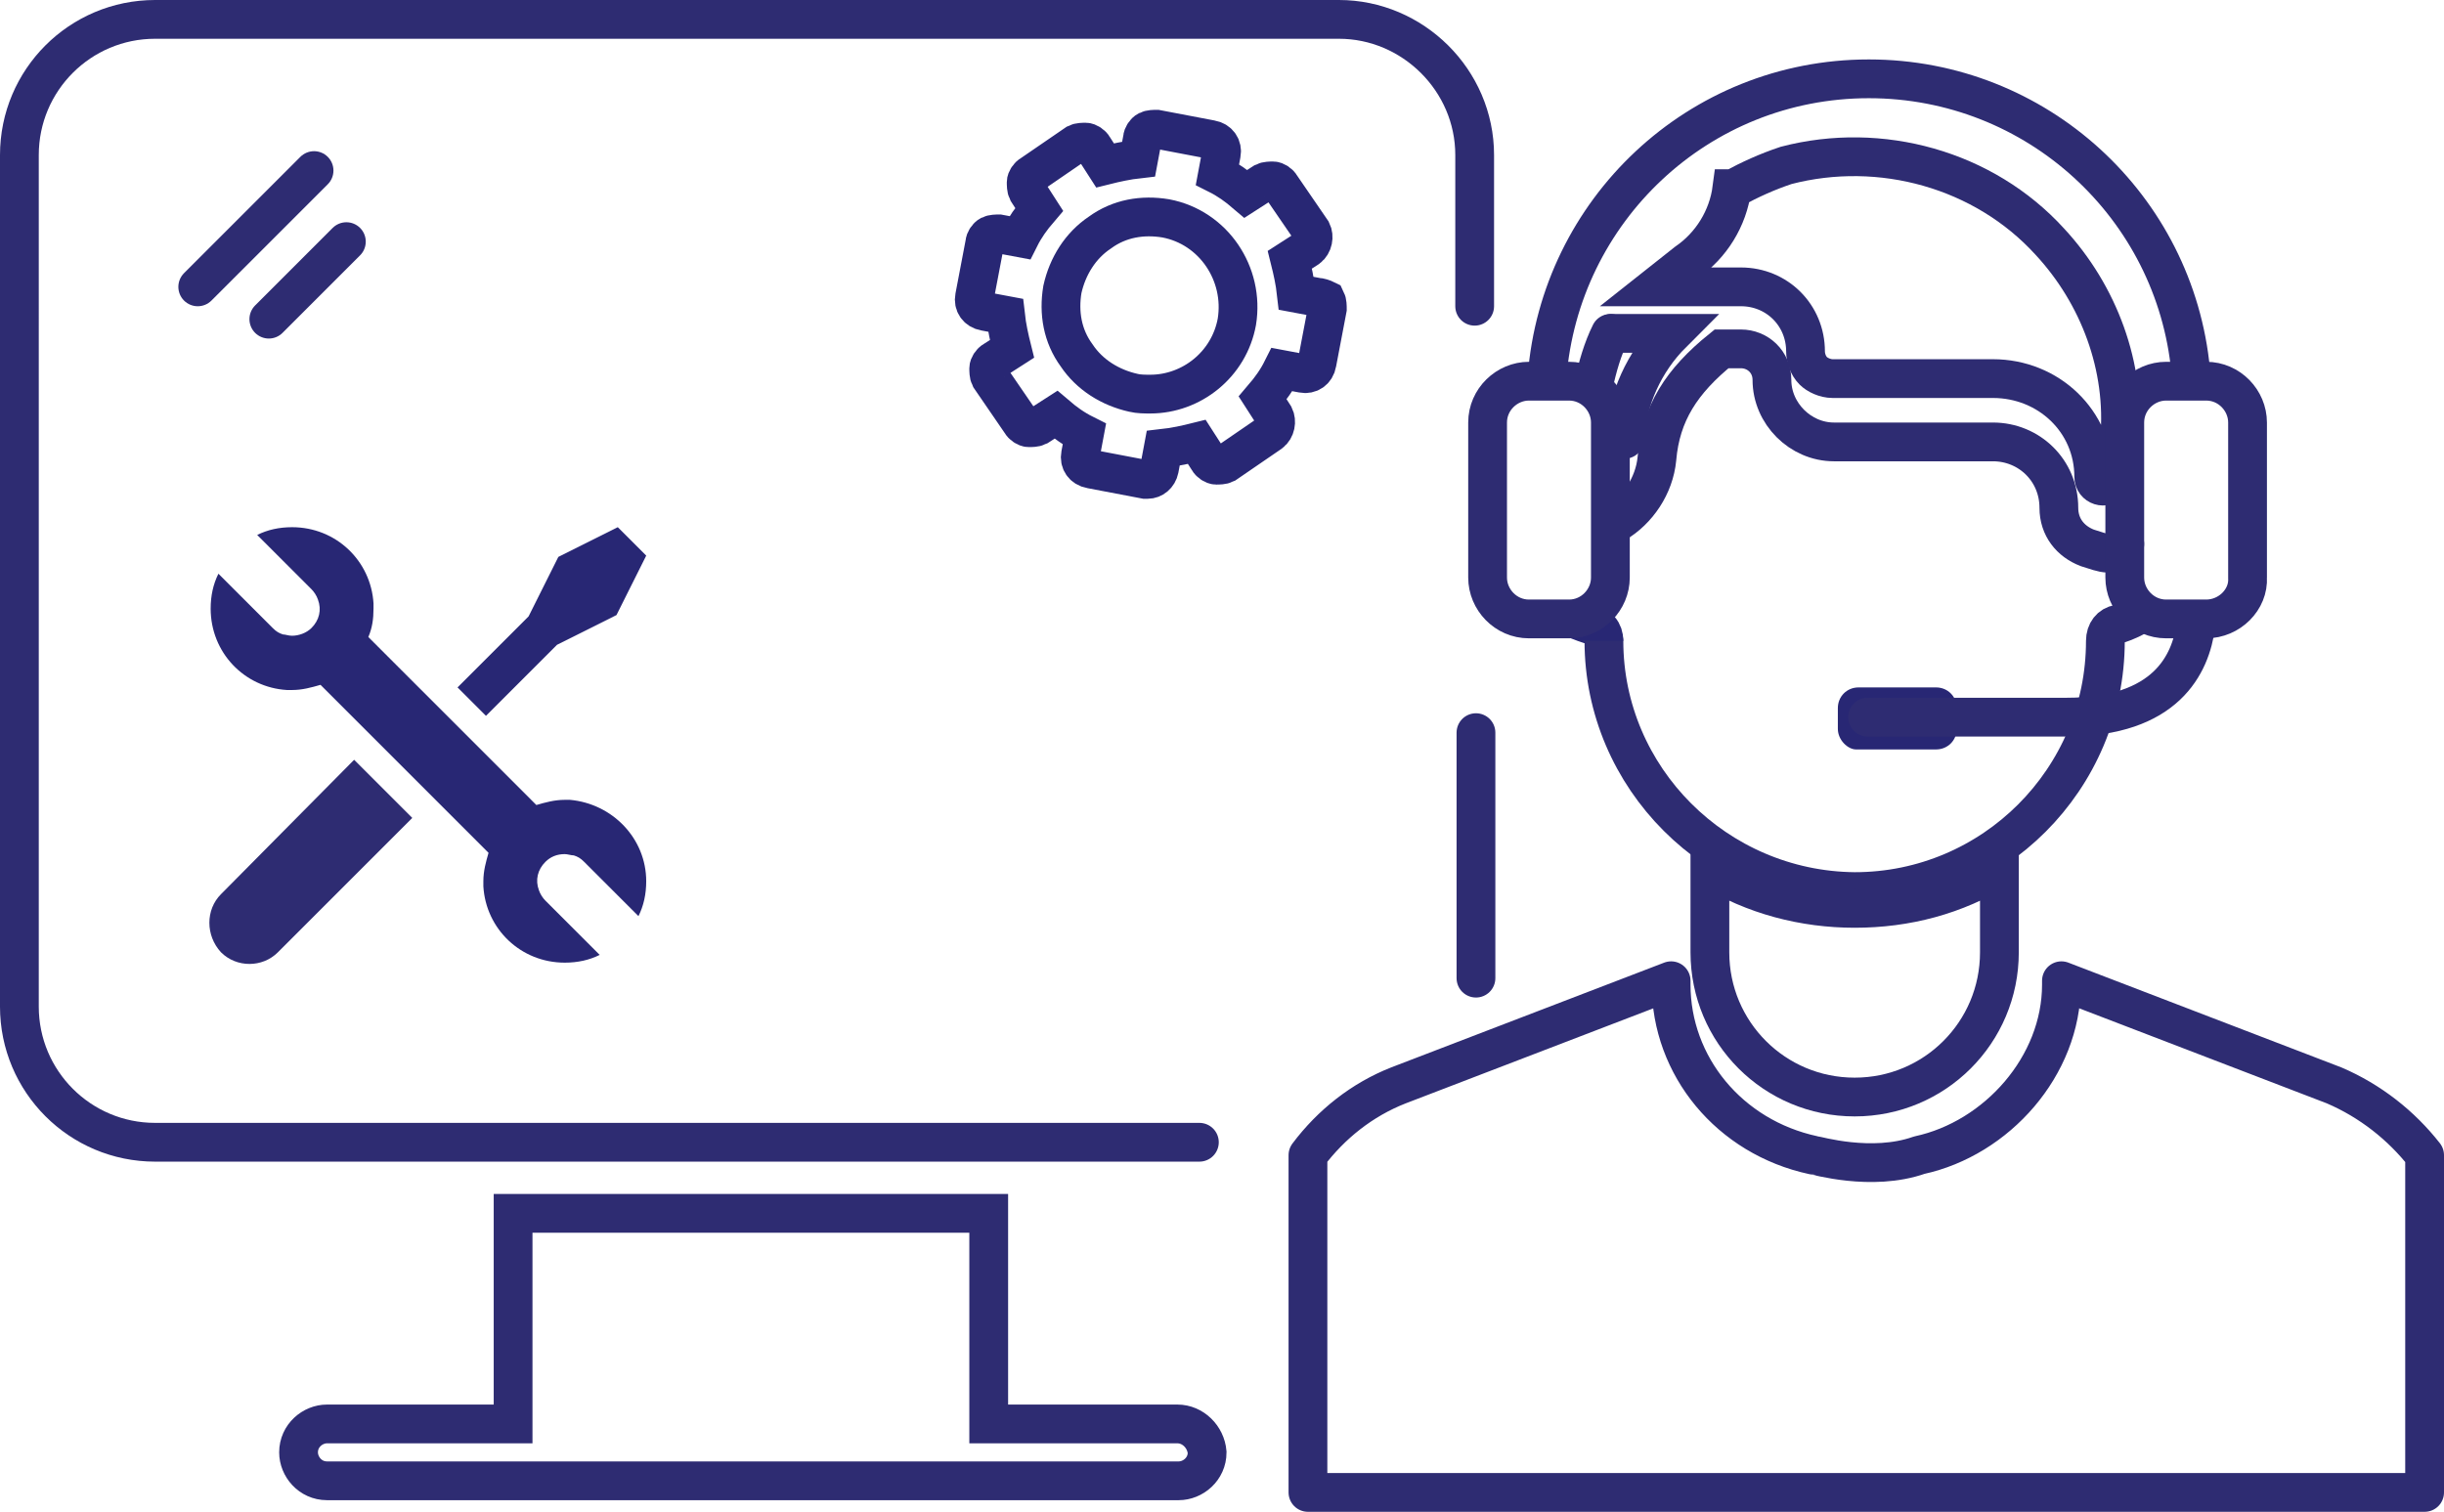 <svg xmlns="http://www.w3.org/2000/svg" xmlns:xlink="http://www.w3.org/1999/xlink" id="Capa_1" x="0px" y="0px" viewBox="0 0 189.1 117" style="enable-background:new 0 0 189.1 117;" xml:space="preserve"><style type="text/css">	.st0{fill:none;stroke:#2E2C72;stroke-width:3;stroke-linecap:round;stroke-miterlimit:10;}	.st1{fill:#2E2C72;}	.st2{fill:#282774;}	.st3{fill:none;stroke:#282774;stroke-width:3;stroke-miterlimit:10;}	.st4{fill:none;stroke:#2E2C72;stroke-width:3;stroke-linecap:round;stroke-linejoin:round;stroke-miterlimit:10;}</style><g>	<path class="st0" d="M91.1,110.2H76.5V93.9H39.7v16.3H25.3c-1.1,0-2.2,0.9-2.2,2.2c0,1.1,0.9,2.2,2.2,2.2h65.9  c1.1,0,2.2-0.9,2.2-2.2C93.3,111.2,92.3,110.2,91.1,110.2"></path>	<path class="st0" d="M92.8,88.4H12c-5.8,0-10.5-4.7-10.5-10.5V12C1.5,6.2,6.2,1.5,12,1.5h91.6c5.7,0,10.5,4.7,10.5,10.5v11.7"></path>	<path class="st1" d="M17.1,69.2c-1.2,1.2-1.2,3.2,0,4.5c0.6,0.6,1.4,0.9,2.2,0.9s1.6-0.3,2.2-0.9l10.4-10.4l-4.5-4.5L17.1,69.2z"></path>	<path class="st2" d="M43.1,49.9l4.6-2.3L50,43l-2.2-2.2l-4.6,2.3l-2.3,4.6l-5.5,5.5l2.2,2.2L43.1,49.9z"></path>	<path class="st2" d="M44.1,61.9h-0.4c-0.8,0-1.5,0.2-2.2,0.4l-13-13c0.3-0.7,0.4-1.4,0.4-2.2v-0.4c-0.2-3.3-2.9-5.9-6.3-5.9  c-1,0-1.9,0.2-2.7,0.6l4.2,4.2c0.2,0.2,0.4,0.5,0.5,0.8c0.3,0.8,0.1,1.6-0.5,2.2c-0.4,0.4-1,0.6-1.5,0.6c-0.3,0-0.5-0.1-0.7-0.1  c-0.3-0.1-0.5-0.2-0.8-0.5l-4.2-4.2c-0.4,0.8-0.6,1.7-0.6,2.7c0,3.4,2.6,6.1,5.9,6.3h0.4c0.8,0,1.5-0.2,2.2-0.4l13,13  c-0.2,0.7-0.4,1.4-0.4,2.2v0.4c0.2,3.3,2.9,5.9,6.3,5.9c1,0,1.9-0.2,2.7-0.6l-4.2-4.2c-0.2-0.2-0.4-0.5-0.5-0.8  c-0.3-0.8-0.1-1.6,0.5-2.2c0.4-0.4,0.9-0.6,1.5-0.6c0.2,0,0.5,0.1,0.7,0.1c0.3,0.1,0.5,0.2,0.8,0.5l4.2,4.2  c0.4-0.8,0.6-1.7,0.6-2.7C50,64.9,47.4,62.2,44.1,61.9L44.1,61.9z"></path>	<g>		<path class="st3" d="M101.9,23l-1.6-0.3c-0.1-0.9-0.3-1.8-0.5-2.6l1.4-0.9c0.4-0.3,0.5-0.9,0.3-1.3l-2.4-3.5   C99,14.2,98.7,14,98.5,14s-0.5,0-0.7,0.1L96.4,15c-0.7-0.6-1.4-1.1-2.2-1.5l0.3-1.6c0.1-0.5-0.2-1-0.8-1.1L89.5,10   c-0.2,0-0.5,0-0.7,0.1s-0.4,0.4-0.4,0.6l-0.3,1.6c-0.9,0.1-1.8,0.3-2.6,0.5l-0.9-1.4C84.5,11.2,84.2,11,84,11s-0.5,0-0.7,0.1   l-3.5,2.4c-0.2,0.1-0.4,0.4-0.4,0.6s0,0.5,0.1,0.7l0.9,1.4c-0.6,0.7-1.1,1.4-1.5,2.2l-1.6-0.3c-0.2,0-0.5,0-0.7,0.1   s-0.4,0.4-0.4,0.6L75.4,23c-0.1,0.5,0.2,1,0.8,1.1l1.6,0.3c0.1,0.9,0.3,1.8,0.5,2.6l-1.4,0.9c-0.2,0.1-0.4,0.4-0.4,0.6   s0,0.5,0.1,0.7l2.4,3.5c0.1,0.2,0.4,0.4,0.6,0.4s0.5,0,0.7-0.1l1.4-0.9c0.7,0.6,1.4,1.1,2.2,1.5l-0.3,1.6c-0.1,0.5,0.2,1,0.8,1.1   l4.2,0.8h0.2c0.4,0,0.8-0.3,0.9-0.8l0.3-1.6c0.9-0.1,1.8-0.3,2.6-0.5l0.9,1.4c0.1,0.2,0.4,0.4,0.6,0.4s0.5,0,0.7-0.1l3.5-2.4   c0.4-0.3,0.5-0.9,0.3-1.3l-0.9-1.4c0.6-0.7,1.1-1.4,1.5-2.2l1.6,0.3c0.5,0.1,1-0.2,1.1-0.8l0.8-4.2c0-0.2,0-0.5-0.1-0.7   C102.4,23.1,102.1,23,101.9,23L101.9,23z"></path>		<path class="st3" d="M90.2,16.9c-1.8-0.3-3.6,0-5.1,1.1c-1.5,1-2.5,2.6-2.9,4.4c-0.3,1.8,0,3.6,1.1,5.1c1,1.5,2.6,2.5,4.4,2.9   c0.4,0.1,0.9,0.1,1.3,0.1c3.2,0,6.1-2.3,6.7-5.6C96.3,21.2,93.9,17.6,90.2,16.9z"></path>		<path class="st0" d="M24.3,13.2l-9,9"></path>		<path class="st0" d="M26.8,18.7l-6,6"></path>		<path class="st0" d="M114.2,56.7v19"></path>		<path class="st4" d="M148.5,89.4c6-1.3,11-6.9,11-13.2v-0.3l21.1,8.1c2.8,1.2,5.2,3.1,7,5.4v26.1h-42h-0.1h-44.3V89.4   c1.8-2.4,4.2-4.3,7-5.4l21.1-8.1v0.3c0,6.3,4.5,11.8,11,13.2C140.5,89.4,144.8,90.7,148.5,89.4z"></path>		<path class="st0" d="M130.5,20.3c1.9-1.3,3.2-3.4,3.5-5.7h0.1c1.3-0.7,2.6-1.3,4.1-1.8c7.3-1.9,15.3,0.3,20.4,5.9   c3.8,4.1,5.9,9.7,5.4,15.3l-0.4,2.9l-0.3,0.4c-0.4,0.6-1.3,0.3-1.3-0.4c0-4.3-3.5-7.6-7.8-7.6h-12.4c-0.6,0-1.2-0.3-1.5-0.6   c-0.4-0.4-0.6-1-0.6-1.5c0-2.8-2.2-5-5-5h-6.6L130.5,20.3z"></path>		<path class="st0" d="M165.7,47.4c-0.5,0.4-1.2,0.7-1.8,0.9c-0.6,0.1-1,0.6-1,1.3c0,10.7-8.7,19.4-19.4,19.4   c-10.7-0.1-19.4-8.8-19.4-19.4"></path>		<path class="st0" d="M125,40.5c1.7-1,3-2.9,3.2-5c0.3-3.5,1.9-6,5-8.5h1.5c1.3,0,2.4,1,2.4,2.4c0,2.6,2.2,4.8,4.8,4.8h12.3   c2.8,0,5.1,2.2,5.1,5.1c0,1.5,0.9,2.6,2.2,3.1c1.3,0.4,2,0.8,2.9-0.3"></path>		<path class="st3" d="M124.1,49.6c0-0.7-0.4-1.2-1.2-1.3c-0.3-0.1-1.2-0.4-1.3-0.6"></path>		<path class="st0" d="M143.5,70.3c4,0,7.8-1,11.2-3.1v6.5c0,6.2-5,11.2-11.2,11.2s-11.2-5-11.2-11.2v-6.5   C135.7,69.3,139.6,70.3,143.5,70.3"></path>		<path class="st0" d="M121.4,47.9h-3.1c-1.8,0-3.2-1.5-3.2-3.2v-12c0-1.8,1.5-3.2,3.2-3.2h3.1c1.8,0,3.2,1.5,3.2,3.2v12   C124.6,46.4,123.2,47.9,121.4,47.9"></path>	</g>	<path class="st2" d="M142.2,56.4v-1.6c0-0.9,0.7-1.6,1.6-1.6h6c0.9,0,1.6,0.7,1.6,1.6v1.6c0,0.9-0.7,1.6-1.6,1.6h-6.2  C143,58,142.2,57.3,142.2,56.4"></path>	<path class="st0" d="M170.7,47.9h-3.1c-1.8,0-3.2-1.5-3.2-3.2v-12c0-1.8,1.5-3.2,3.2-3.2h3.1c1.8,0,3.2,1.5,3.2,3.2v12  C174,46.4,172.5,47.9,170.7,47.9"></path>	<path class="st0" d="M119.7,29.2c1-12.9,11.7-23.1,24.9-23.1c13,0,23.7,9.9,24.9,22.6"></path>	<path class="st0" d="M169.9,48.4c-0.4,3-2.3,7.1-10,7.1h-15.4"></path>	<path class="st0" d="M123.3,29.8c0.3-1.4,0.7-2.8,1.3-4"></path>	<path class="st0" d="M124.7,25.8h4.7c-2.2,2.2-3.5,5.1-3.7,8.2"></path></g></svg>